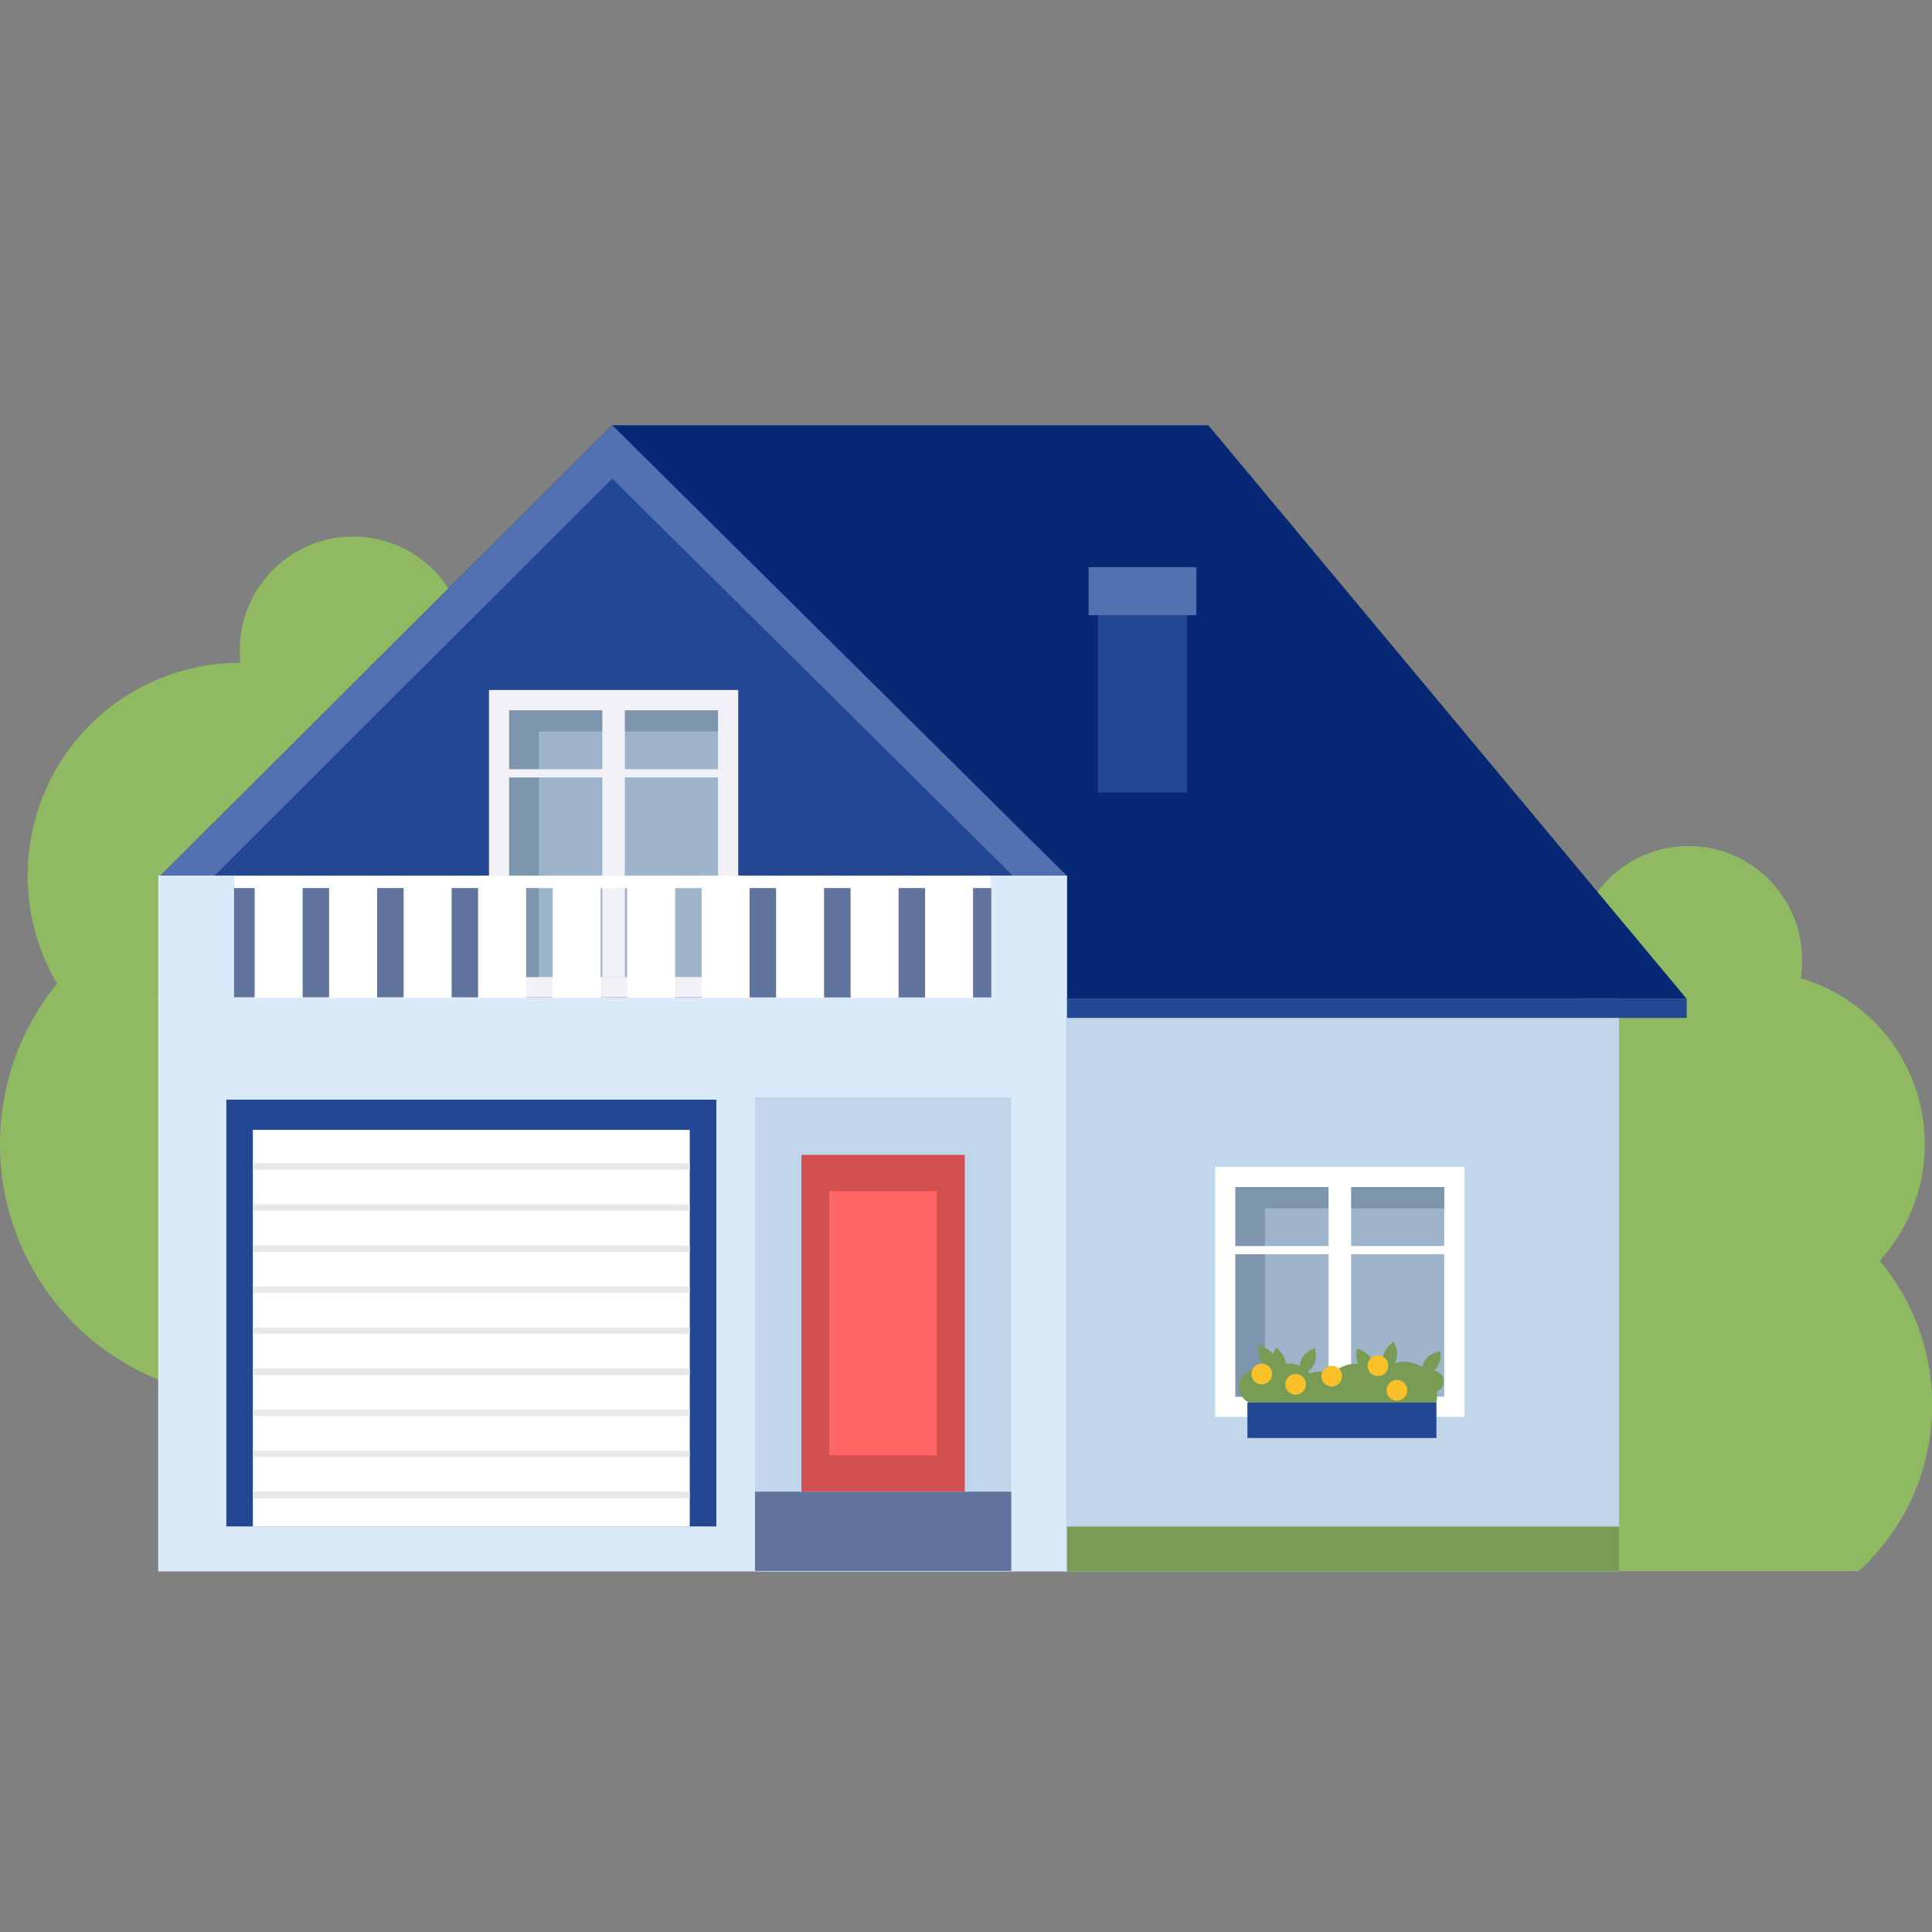 <?xml version="1.0" encoding="UTF-8"?> <svg xmlns="http://www.w3.org/2000/svg" width="209" height="209" viewBox="0 0 209 209" fill="none"><rect x="0" y="0" width="209" height="209" fill="#808080" stroke="none"/><g clip-path="url(#clip0_146_3136)"><path d="M168.706 169.945H201.054C205.934 165.515 209 159.114 209 151.988C209 138.622 198.202 127.782 184.878 127.782C171.553 127.782 160.755 138.617 160.755 151.988C160.755 159.109 163.821 165.515 168.702 169.945H168.706Z" fill="#97BA63"></path><path d="M189.612 142.437C199.883 142.437 208.209 134.081 208.209 123.774C208.209 113.467 199.883 105.111 189.612 105.111C179.34 105.111 171.014 113.467 171.014 123.774C171.014 134.081 179.34 142.437 189.612 142.437Z" fill="#97BA63"></path><path d="M182.666 116.171C189.445 116.171 194.94 110.657 194.94 103.855C194.94 97.052 189.445 91.538 182.666 91.538C175.887 91.538 170.392 97.052 170.392 103.855C170.392 110.657 175.887 116.171 182.666 116.171Z" fill="#97BA63"></path><path d="M168.706 169.945H201.054C205.934 165.515 209 159.114 209 151.988C209 138.622 198.202 127.782 184.878 127.782C171.553 127.782 160.755 138.617 160.755 151.988C160.755 159.109 163.821 165.515 168.702 169.945H168.706Z" fill="#8FBA61"></path><path d="M189.612 142.437C199.883 142.437 208.209 134.081 208.209 123.774C208.209 113.467 199.883 105.111 189.612 105.111C179.34 105.111 171.014 113.467 171.014 123.774C171.014 134.081 179.34 142.437 189.612 142.437Z" fill="#8FBA61"></path><path d="M182.666 116.171C189.445 116.171 194.94 110.657 194.94 103.855C194.94 97.052 189.445 91.538 182.666 91.538C175.887 91.538 170.392 97.052 170.392 103.855C170.392 110.657 175.887 116.171 182.666 116.171Z" fill="#8FBA61"></path><path d="M46.884 79.07C51.678 74.26 51.678 66.462 46.884 61.652C42.091 56.842 34.32 56.842 29.527 61.652C24.734 66.462 24.734 74.26 29.527 79.07C34.32 83.88 42.091 83.88 46.884 79.07Z" fill="#8FBA61"></path><path d="M34.873 115.907C46.533 110.948 51.979 97.442 47.037 85.742C42.095 74.042 28.636 68.577 16.977 73.536C5.317 78.496 -0.129 92.001 4.813 103.701C9.755 115.402 23.214 120.866 34.873 115.907Z" fill="#8FBA61"></path><path d="M53.953 130.18C57.477 115.439 48.426 100.622 33.736 97.086C19.046 93.55 4.281 102.633 0.757 117.374C-2.767 132.115 6.284 146.932 20.974 150.469C35.664 154.005 50.429 144.922 53.953 130.18Z" fill="#8FBA61"></path><path d="M175.149 108.055H115.179V169.995H175.149V108.055Z" fill="#C2D6EB"></path><path d="M66.221 46H130.715L182.465 108.055H66.221V46Z" fill="#062875"></path><path d="M110.002 95.394H23.437V107.89H110.002V95.394Z" fill="#60739D"></path><path d="M25.315 94.721H17.117V108.055H25.315V94.721Z" fill="#DAEAFA"></path><path d="M115.435 94.721H107.237V108.055H115.435V94.721Z" fill="#DAEAFA"></path><path d="M128.412 62.026H118.78V85.733H128.412V62.026Z" fill="#244794"></path><path d="M129.422 61.352H117.765V66.552H129.422V61.352Z" fill="#5370B0"></path><path d="M115.325 107.89H17.117V170H115.325V107.89Z" fill="#DAEAFA"></path><path d="M175.154 165.135H115.435V169.995H175.154V165.135Z" fill="#799C54"></path><path d="M158.425 126.223H131.46V153.281H158.425V126.223Z" fill="white"></path><path d="M156.236 128.419H133.644V151.09H156.236V128.419Z" fill="#9EB4CA"></path><path d="M136.843 130.712H156.236V128.419H133.644V151.09H136.843V130.712Z" fill="#7E96AD"></path><path d="M156.972 134.797H133.142V135.678H156.972V134.797Z" fill="white"></path><path d="M146.16 126.64H143.72V152.759H146.16V126.64Z" fill="white"></path><path d="M77.49 118.959H24.483V165.126H77.49V118.959Z" fill="#244794"></path><path d="M74.615 122.229H27.353V165.126H74.615V122.229Z" fill="white"></path><path d="M74.615 125.842H27.353V126.544H74.615V125.842Z" fill="#E8E8E8"></path><path d="M74.615 130.281H27.353V130.982H74.615V130.281Z" fill="#E8E8E8"></path><path d="M74.615 134.724H27.353V135.426H74.615V134.724Z" fill="#E8E8E8"></path><path d="M74.615 139.163H27.353V139.864H74.615V139.163Z" fill="#E8E8E8"></path><path d="M74.615 143.606H27.353V144.308H74.615V143.606Z" fill="#E8E8E8"></path><path d="M74.615 148.045H27.353V148.746H74.615V148.045Z" fill="#E8E8E8"></path><path d="M74.615 152.484H27.353V153.185H74.615V152.484Z" fill="#E8E8E8"></path><path d="M74.615 156.927H27.353V157.628H74.615V156.927Z" fill="#E8E8E8"></path><path d="M74.615 161.366H27.353V162.067H74.615V161.366Z" fill="#E8E8E8"></path><path d="M109.394 118.725H81.671V170H109.394V118.725Z" fill="#C2D6EB"></path><g style="mix-blend-mode:multiply"><path d="M109.394 161.366H81.671V169.94H109.394V161.366Z" fill="#60739D"></path></g><path d="M104.368 124.93H86.697V161.361H104.368V124.93Z" fill="#D34F4D"></path><path d="M101.361 128.845H89.704V157.44H101.361V128.845Z" fill="#FF6663"></path><path d="M115.385 94.721H17.373L66.208 46L115.385 94.721Z" fill="#244794"></path><path d="M79.861 74.641H52.897V107.885H79.861V74.641Z" fill="#F2F1F7"></path><path d="M77.672 76.837H55.081V105.693H77.672V76.837Z" fill="#9EB4CA"></path><path d="M58.284 79.13H77.672V76.837H55.081V105.693H58.284V79.13Z" fill="#7E96AD"></path><path d="M78.413 83.216H54.583V84.096H78.413V83.216Z" fill="#F2F1F7"></path><path d="M67.597 75.058H65.157V105.693H67.597V75.058Z" fill="#F2F1F7"></path><path d="M66.231 51.773L109.563 94.721H115.385L66.231 46L17.419 94.721H23.204L66.231 51.773Z" fill="#5370B0"></path><path d="M32.74 94.721H27.55V107.94H32.74V94.721Z" fill="white"></path><path d="M40.797 94.721H35.606V107.94H40.797V94.721Z" fill="white"></path><path d="M48.857 94.721H43.666V107.94H48.857V94.721Z" fill="white"></path><path d="M56.913 94.721H51.722V107.94H56.913V94.721Z" fill="white"></path><path d="M64.974 94.721H59.783V107.94H64.974V94.721Z" fill="white"></path><path d="M73.03 94.721H67.839V107.94H73.03V94.721Z" fill="white"></path><path d="M81.09 94.721H75.9V107.94H81.09V94.721Z" fill="white"></path><path d="M89.147 94.721H83.956V107.94H89.147V94.721Z" fill="white"></path><path d="M97.207 94.721H92.016V107.94H97.207V94.721Z" fill="white"></path><path d="M105.263 94.721H100.072V107.94H105.263V94.721Z" fill="white"></path><path d="M107.242 94.721H25.315V96.069H107.242V94.721Z" fill="white"></path><path d="M138.657 149.077C138.657 149.077 137.789 148.48 137.62 147.572C137.451 146.665 138.04 145.793 138.04 145.793C138.04 145.793 138.908 146.389 139.077 147.297C139.247 148.205 138.657 149.077 138.657 149.077Z" fill="#799C54"></path><path d="M140.709 148.797C140.709 148.797 140.393 147.788 140.818 146.967C141.243 146.146 142.244 145.825 142.244 145.825C142.244 145.825 142.559 146.834 142.134 147.65C141.709 148.471 140.709 148.792 140.709 148.792V148.797Z" fill="#799C54"></path><path d="M149.985 148.384C149.985 148.384 149.437 147.481 149.651 146.587C149.866 145.692 150.762 145.133 150.762 145.133C150.762 145.133 151.31 146.036 151.095 146.931C150.881 147.825 149.985 148.384 149.985 148.384Z" fill="#799C54"></path><path d="M153.81 148.834C153.81 148.834 153.672 147.788 154.234 147.054C154.792 146.321 155.838 146.179 155.838 146.179C155.838 146.179 155.975 147.224 155.413 147.958C154.856 148.691 153.81 148.834 153.81 148.834Z" fill="#799C54"></path><path d="M136.158 145.546C136.158 145.546 137.19 145.738 137.716 146.5C138.237 147.261 138.049 148.297 138.049 148.297C138.049 148.297 137.017 148.104 136.491 147.343C135.97 146.582 136.158 145.546 136.158 145.546Z" fill="#799C54"></path><path d="M148.482 148.751C148.482 148.751 147.463 148.48 146.996 147.687C146.53 146.889 146.795 145.867 146.795 145.867C146.795 145.867 147.814 146.137 148.28 146.931C148.747 147.728 148.482 148.751 148.482 148.751Z" fill="#799C54"></path><path d="M137.803 149.994C137.803 151.044 136.953 151.897 135.906 151.897C134.86 151.897 134.01 151.044 134.01 149.994C134.01 148.943 134.86 148.091 135.906 148.091C136.953 148.091 137.803 148.943 137.803 149.994Z" fill="#799C54"></path><path d="M154.984 150.626C155.64 150.626 156.172 150.093 156.172 149.434C156.172 148.776 155.64 148.242 154.984 148.242C154.328 148.242 153.796 148.776 153.796 149.434C153.796 150.093 154.328 150.626 154.984 150.626Z" fill="#799C54"></path><path d="M145.173 150.902C145.173 152.291 144.049 153.419 142.665 153.419C141.28 153.419 140.156 152.291 140.156 150.902C140.156 149.512 141.28 148.384 142.665 148.384C144.049 148.384 145.173 149.512 145.173 150.902Z" fill="#799C54"></path><path d="M139.352 153.515C141.01 153.515 142.354 152.166 142.354 150.503C142.354 148.839 141.01 147.49 139.352 147.49C137.694 147.49 136.349 148.839 136.349 150.503C136.349 152.166 137.694 153.515 139.352 153.515Z" fill="#799C54"></path><path d="M154.413 153.439C155.81 152.037 155.81 149.763 154.413 148.361C153.015 146.959 150.75 146.959 149.353 148.361C147.955 149.763 147.955 152.037 149.353 153.439C150.75 154.841 153.015 154.841 154.413 153.439Z" fill="#799C54"></path><path d="M150.373 150.397C150.373 151.993 148.801 153.286 146.864 153.286C144.926 153.286 143.354 151.993 143.354 150.397C143.354 148.801 144.926 147.508 146.864 147.508C148.801 147.508 150.373 148.801 150.373 150.397Z" fill="#799C54"></path><path d="M155.391 151.727H134.942V155.56H155.391V151.727Z" fill="#244794"></path><path d="M140.156 150.879C140.774 150.879 141.275 150.376 141.275 149.755C141.275 149.135 140.774 148.632 140.156 148.632C139.538 148.632 139.036 149.135 139.036 149.755C139.036 150.376 139.538 150.879 140.156 150.879Z" fill="#FAC029"></path><path d="M144.063 149.994C144.681 149.994 145.182 149.491 145.182 148.87C145.182 148.25 144.681 147.747 144.063 147.747C143.444 147.747 142.943 148.25 142.943 148.87C142.943 149.491 143.444 149.994 144.063 149.994Z" fill="#FAC029"></path><path d="M151.118 151.521C151.736 151.521 152.238 151.018 152.238 150.397C152.238 149.777 151.736 149.274 151.118 149.274C150.5 149.274 149.999 149.777 149.999 150.397C149.999 151.018 150.5 151.521 151.118 151.521Z" fill="#FAC029"></path><path d="M150.181 147.742C150.181 148.366 149.679 148.866 149.062 148.866C148.445 148.866 147.942 148.361 147.942 147.742C147.942 147.123 148.445 146.619 149.062 146.619C149.679 146.619 150.181 147.123 150.181 147.742Z" fill="#FAC029"></path><path d="M136.496 149.755C137.114 149.755 137.615 149.252 137.615 148.632C137.615 148.011 137.114 147.508 136.496 147.508C135.877 147.508 135.376 148.011 135.376 148.632C135.376 149.252 135.877 149.755 136.496 149.755Z" fill="#FAC029"></path><path d="M182.465 108.055H115.435V110.119H182.465V108.055Z" fill="#244794"></path></g><defs><clipPath id="clip0_146_3136"><rect width="209" height="124" fill="white" transform="translate(0 46)"></rect></clipPath></defs></svg> 